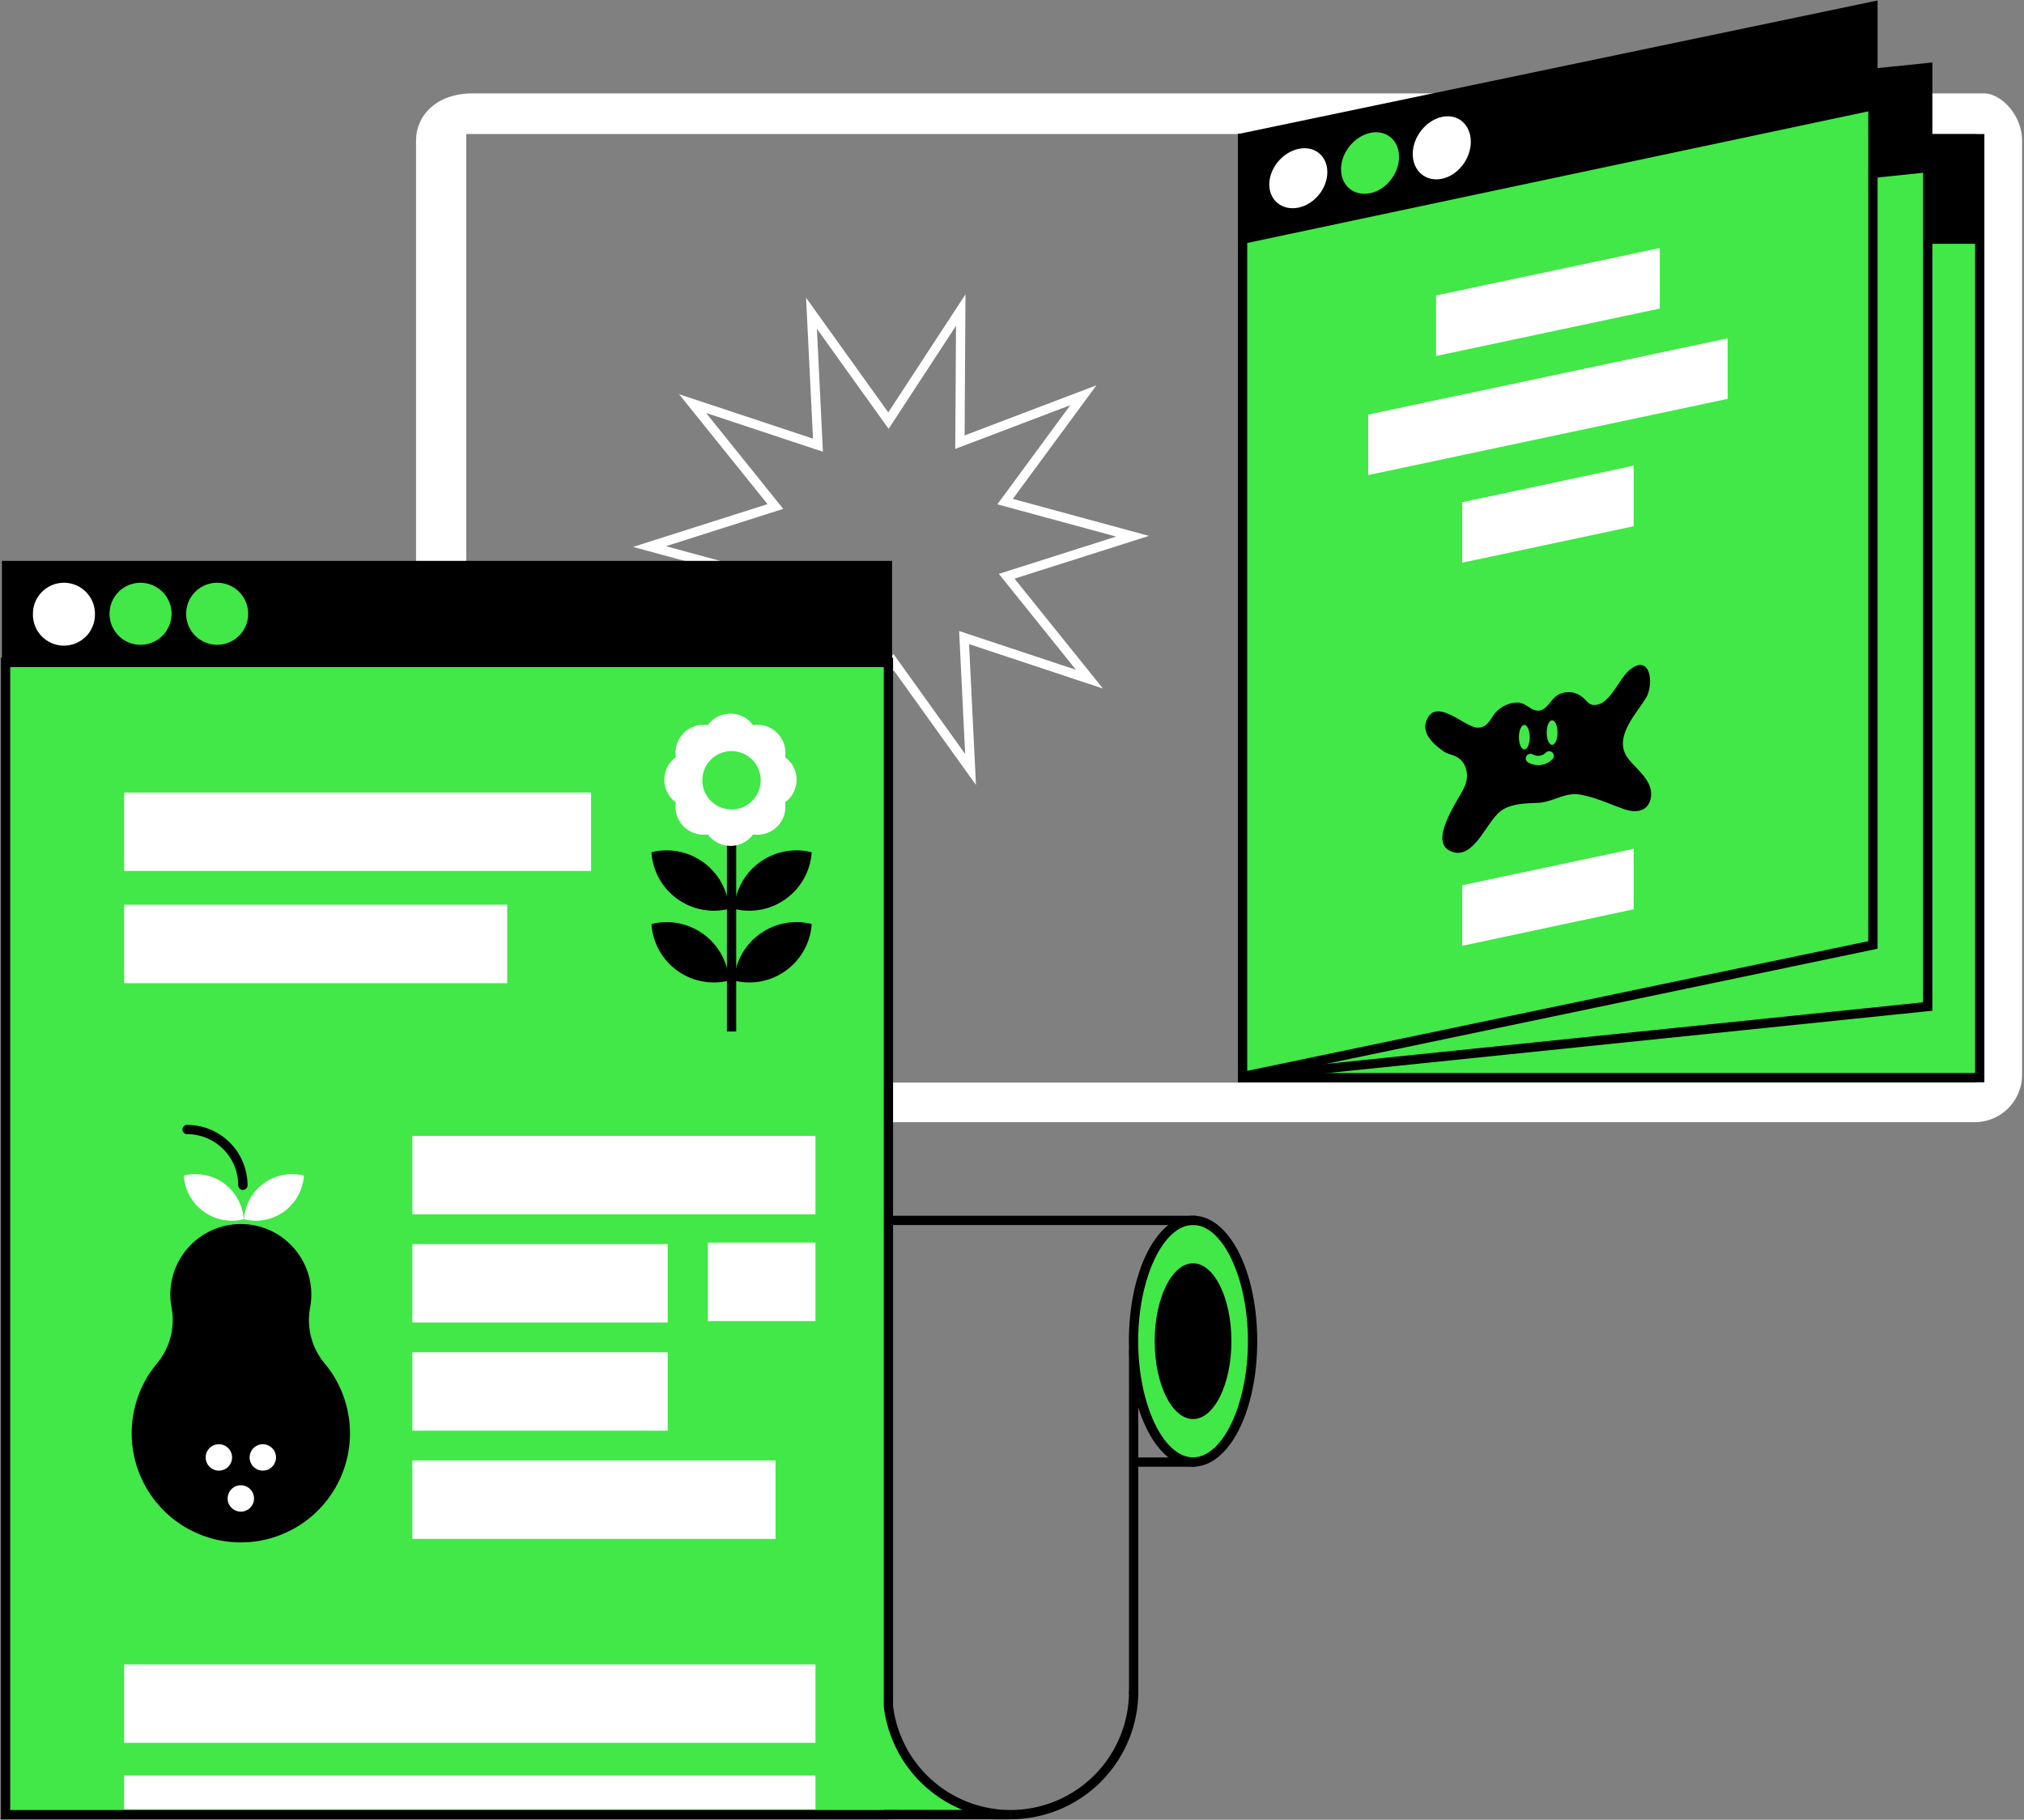 <svg xmlns="http://www.w3.org/2000/svg" viewBox="0 0 872 784"><rect x="0" y="0" width="872" height="784" fill="#808080" stroke="none"/><path fill="#fff" d="M854.74 40.24H203.67c-15.28 0-24.43 9.15-24.43 20.44v402.35a20.43 20.43 0 0 0 20.44 20.43h651.06a20.43 20.43 0 0 0 20.43-20.43V60.68c0-11.29-9.15-20.44-16.43-20.44Zm-3.17 426.17h-650.7V57.75h650.7Z"/><path fill="#41E847" d="M535.34 59.75h317.6v404.53h-317.6Z"/><path d="M850.93 61.75v400.53h-313.6V61.75Zm4-4h-321.6v408.53h321.6Z"/><path d="M535.64 59.33h317.5v45.71h-317.5Z"/><path fill="#41E847" d="m535.34 59.56 295.18-30.43v404.5l-295.18 30.43Z"/><path d="M828.52 31.34v400.49l-291.18 30.02V61.36Zm4-4.43L533.34 57.76v408.52l299.18-30.84Z"/><path d="m830.72 74.2-295.08 30.84V59.33l295.08-30.85Z"/><path fill="#41E847" d="M535.34 59.38 806.91 2.67V407.1l-271.58 56.7Z"/><path d="M804.92 5.13v400.35l-267.58 55.88V61Zm4-4.92L533.34 57.76v408.52l275.58-57.55Z"/><path d="m807.13 47.5-271.49 57.54V59.33L807.13 1.78Z"/><path fill="#fff" d="m715.1 132.93-96.4 20.44v-26.08l96.4-20.43Zm29.23 38.91-154.85 32.83V178.6l154.85-32.83Zm-40.49 54.88-73.87 15.71v-26.07l73.87-15.72Zm0 165.03-73.87 15.72V381.4l73.87-15.71Z"/><path d="M631.05 338.78c1.8-4.14 1.2-9.66-2.93-12.36-2.06-1.35-4.36-1.36-6.53-2.96-3.9-2.85-9-7.23-7.13-12.67 3.8-11.08 16.7 2.66 22.08 2.7 4.64.02 5.48-4 8.07-6.78 2.38-2.54 6.31-4.32 9.84-3.99 3.36.32 5.26 3.9 8.92 3.4 3.19-.43 5.12-5.37 8-6.81a9.26 9.26 0 0 1 9.28.25c3.42 2.03 3.66 5.38 8.44 3.76 5.1-1.74 8.74-11.04 12.82-14.52 9.16-7.82 10.93 6.06 7.08 12.16-4.68 7.44-14.38 17.4-7.26 26.19 3.92 4.84 10.96 9.78 9.41 16.92-1.26 5.82-6.7 6.18-11.37 4.55-6.3-2.2-12.48-5.18-19.1-6.3-6.49-1.09-11.59 3.21-17.87 3.55-5.17.27-11.33.2-15.8 3.23-6.43 4.34-11.57 20.81-20.98 18-11.75-3.54 2.5-22.51 5.03-28.32Z"/><path fill="#41E847" d="M659.06 317.6c0 2.9-1.05 5.26-2.33 5.26-1.3 0-2.33-2.36-2.33-5.27 0-2.9 1.04-5.26 2.33-5.26 1.28 0 2.33 2.35 2.33 5.26Zm11.97-2c0 2.91-1.05 5.27-2.33 5.27-1.29 0-2.33-2.36-2.33-5.26 0-2.91 1.04-5.27 2.33-5.27 1.28 0 2.33 2.36 2.33 5.27Zm-8.26 14.02c-1.86 0-3.5-.58-4.46-1.16a2 2 0 0 1 2.04-3.44 4.73 4.73 0 0 0 5.68-.79 2 2 0 0 1 2.8 2.86 8.48 8.48 0 0 1-6.06 2.53Z"/><path fill="#fff" d="M571.86 74.16c0 7.06-5.6 13.9-12.5 15.3-6.91 1.38-12.52-3.1-12.52-10 0-6.91 5.6-13.76 12.51-15.3 6.91-1.54 12.51 2.94 12.51 10Z"/><path fill="#41E847" d="M602.76 67.6c0 7.25-5.6 14.26-12.5 15.64-6.91 1.4-12.51-3.24-12.51-10.33 0-7.1 5.6-14.1 12.5-15.64 6.91-1.54 12.51 3.09 12.51 10.34Z"/><path fill="#fff" d="M633.67 61.06c0 7.43-5.6 14.59-12.51 15.97-6.9 1.4-12.51-3.39-12.51-10.67 0-7.28 5.6-14.44 12.5-15.98 6.92-1.54 12.52 3.24 12.52 10.68ZM351.8 339.67l.38-60.77-56.82 21.59 36.04-48.95-58.66-15.92 57.93-18.42-38.1-47.36 57.69 19.14-2.98-60.7 35.41 49.4 33.27-50.87-.38 60.78 56.81-21.6-36.03 48.95 58.66 15.93-57.93 18.42 38.1 47.36-57.69-19.15 2.98 60.7-35.41-49.39Zm4.41-66.59-.33 53.04 29.04-44.39 30.9 43.11-2.6-52.98 50.34 16.71-33.24-41.33 50.54-16.07-51.18-13.9 31.44-42.71-49.58 18.84.34-53.04-29.04 44.39-30.9-43.1 2.6 52.97-50.34-16.71 33.24 41.33-50.55 16.07 51.19 13.9-31.45 42.71Z"/><path fill="#41E847" d="M435.42 781.8a53.04 53.04 0 0 1-52.66-46.7V285.38H2.4V781.8h380.36v-.07Z"/><path d="M435.42 783.8h-.17l-50.56-.08-1.93.07H.4V283.37h384.36V735a51.06 51.06 0 0 0 50.47 44.8h.19Zm-431.02-4h376.36v-.09l33.98.05a55.06 55.06 0 0 1-33.96-44.41l-.02-.24V287.37H4.4Z"/><path d="M435.36 783.8v-4a51.1 51.1 0 0 0 51.05-51.06h4a55.1 55.1 0 0 1-55.05 55.05Z"/><path fill="#41E847" d="M539.65 577.81c0 28.76-11.48 52.07-25.64 52.07-14.17 0-25.65-23.31-25.65-52.07 0-28.75 11.48-52.06 25.65-52.06 14.16 0 25.64 23.3 25.64 52.06Z"/><path d="M514 631.88c-15.5 0-27.64-23.75-27.64-54.07 0-30.31 12.14-54.06 27.64-54.06s27.65 23.75 27.65 54.06c0 30.32-12.14 54.07-27.64 54.07Zm0-104.13c-12.81 0-23.64 22.92-23.64 50.06s10.83 50.06 23.64 50.06c12.82 0 23.65-22.92 23.65-50.06s-10.83-50.06-23.64-50.06Z"/><path d="M530.53 577.81c0 18.53-7.4 33.55-16.52 33.55-9.13 0-16.53-15.02-16.53-33.55 0-18.53 7.4-33.55 16.52-33.55 9.13 0 16.53 15.02 16.53 33.55Z"/><path fill="#fff" d="M53.48 341.45h201.18v33.79H53.48Zm0 48.33h165.04v33.8H53.48Zm124.17 99.59h173.68v33.8H177.65ZM53.48 717.07h297.85v33.79H53.48Zm0 47.83h297.85v14.6H53.48Zm124.17-228.92h110.02v33.8H177.65Zm0 93.22h156.48V663H177.65Zm0-46.6h110.02v33.78H177.65Zm127.31-47.26h46.37v33.8h-46.37Z"/><path d="M486.4 581.52h4V729.7h-4Z"/><path d="M488.33 627.91h26.72v4h-26.71ZM383.88 523.78h131.4v4h-131.4Zm-70.7-187.83h4V444.4h-4Z"/><path fill="#fff" d="M343.2 335.95c0-4.01-1.97-7.55-4.97-9.75a12.04 12.04 0 0 0-13.78-13.78 12.05 12.05 0 0 0-19.49 0 12.05 12.05 0 0 0-13.78 13.78 12.04 12.04 0 0 0 0 19.49 12.05 12.05 0 0 0 13.78 13.78 12.04 12.04 0 0 0 19.49 0 12.04 12.04 0 0 0 13.78-13.78c3-2.2 4.96-5.74 4.96-9.74Z"/><path d="M291.68 387.18a26.9 26.9 0 0 0 22.42 4.36 26.9 26.9 0 0 0-11.02-20 26.89 26.89 0 0 0-22.42-4.36c.51 7.7 4.3 15.11 11.02 20Zm47 0a26.89 26.89 0 0 1-22.43 4.36 26.9 26.9 0 0 1 11.02-20 26.89 26.89 0 0 1 22.43-4.36 26.9 26.9 0 0 1-11.02 20Zm-47 30.92a26.9 26.9 0 0 0 22.42 4.35 26.9 26.9 0 0 0-11.02-20 26.88 26.88 0 0 0-22.42-4.36c.51 7.7 4.3 15.11 11.02 20Zm47 0a26.9 26.9 0 0 1-22.43 4.35 26.9 26.9 0 0 1 11.02-20 26.89 26.89 0 0 1 22.43-4.36 26.9 26.9 0 0 1-11.02 20Z"/><path fill="#41E847" d="M327.73 336.16a12.57 12.57 0 1 1-25.14 0 12.57 12.57 0 0 1 25.14 0Z"/><path d="M.83 241.64h383.5v45.71H.83Z"/><path fill="#41E847" d="M73.91 264.43a13.36 13.36 0 1 1-26.72 0 13.36 13.36 0 0 1 26.72 0Zm33.01 0a13.36 13.36 0 1 1-26.72 0 13.36 13.36 0 0 1 26.72 0Z"/><path fill="#fff" d="M40.9 264.43a13.36 13.36 0 1 1-26.71 0 13.36 13.36 0 0 1 26.72 0Z"/><path d="M139.84 587.33a28.96 28.96 0 0 1-6.24-23.96 30.37 30.37 0 1 0-59.68 0 28.96 28.96 0 0 1-6.24 23.96 47.02 47.02 0 1 0 72.15 0Z"/><path fill="#fff" d="M87.69 521.92a20.76 20.76 0 0 0 17.3 3.37 20.75 20.75 0 0 0-8.5-15.45 20.77 20.77 0 0 0-17.31-3.36 20.77 20.77 0 0 0 8.5 15.44Zm34.74 0a20.77 20.77 0 0 1-17.32 3.37 20.74 20.74 0 0 1 8.52-15.45 20.77 20.77 0 0 1 17.3-3.36 20.79 20.79 0 0 1-8.5 15.44Zm-12.99 123.65a5.68 5.68 0 1 1-11.36 0 5.68 5.68 0 0 1 11.36 0Zm9.47-17.67a5.68 5.68 0 1 1-11.36 0 5.68 5.68 0 0 1 11.36 0Zm-18.93 0a5.68 5.68 0 1 1-11.37 0 5.68 5.68 0 0 1 11.37 0Z"/><path d="M104.65 512.65a2 2 0 0 1-2-2 22.06 22.06 0 0 0-22.04-22.03 2 2 0 0 1 0-4 26.06 26.06 0 0 1 26.04 26.03 2 2 0 0 1-2 2Z"/></svg>
